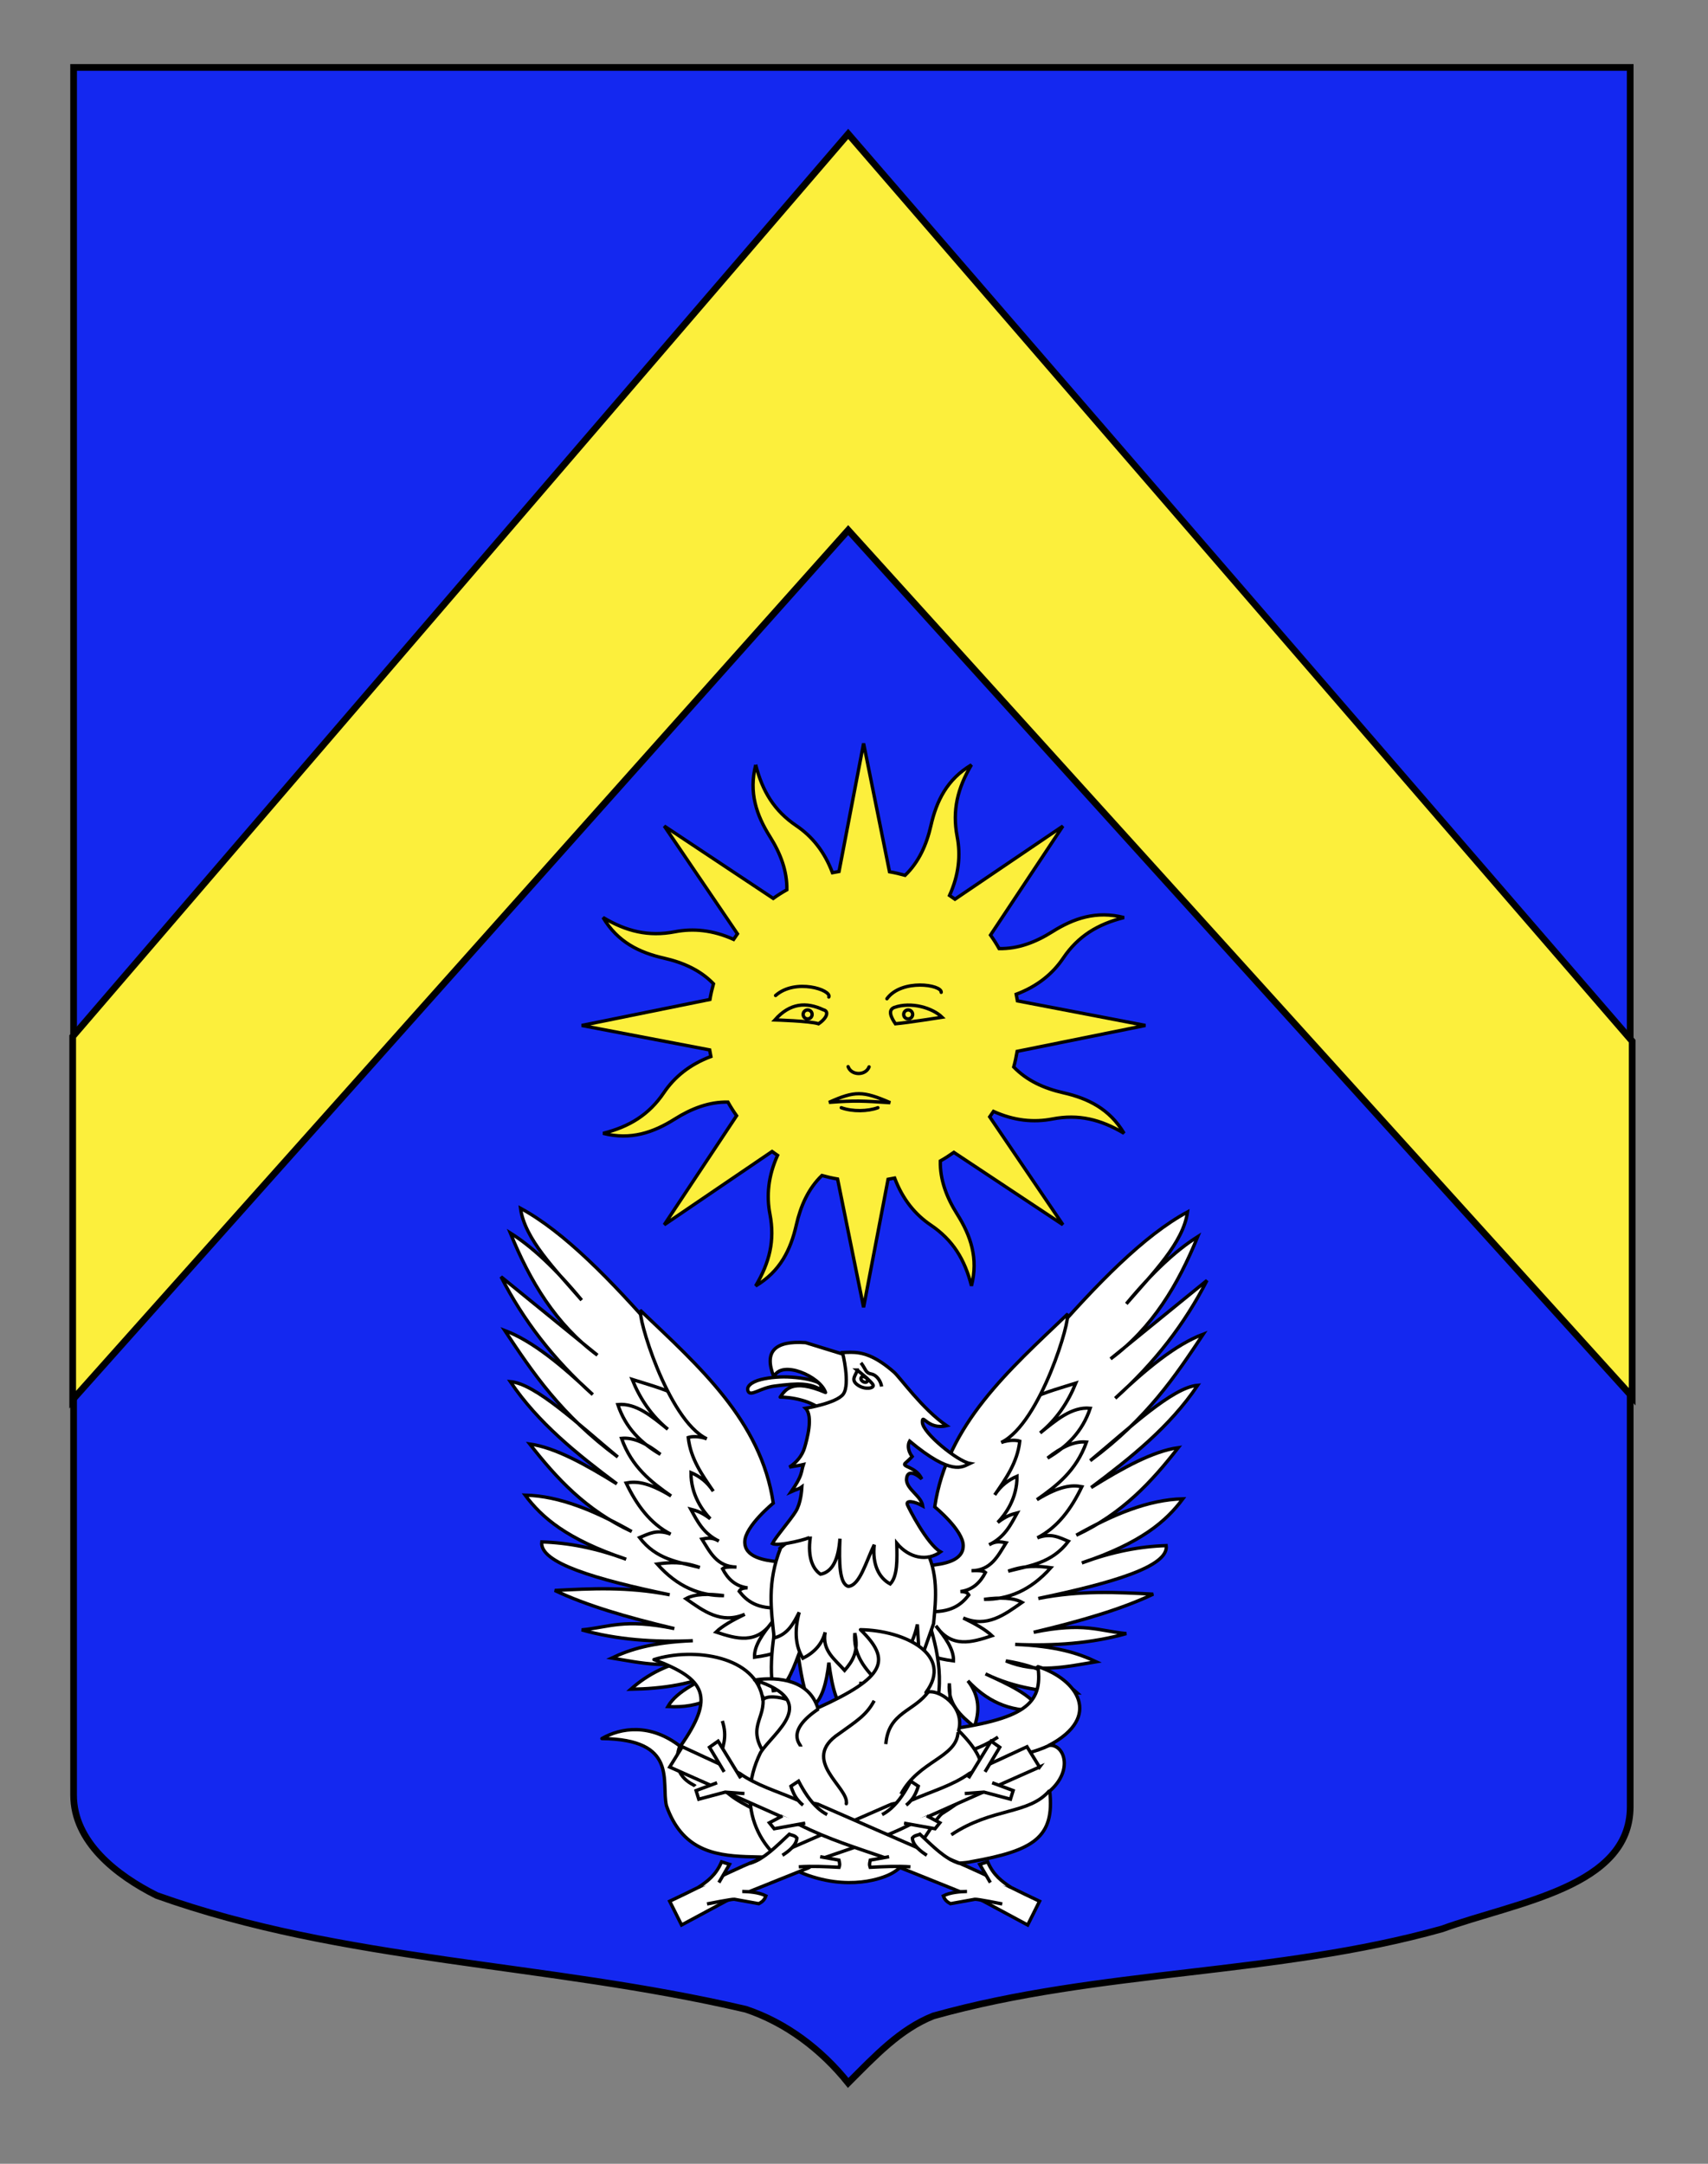 <?xml version="1.0" encoding="UTF-8"?>
<svg id="Layer_1" xmlns="http://www.w3.org/2000/svg" width="255.118" height="323.148" version="1.1" viewBox="0 0 255.118 323.148">
  <rect x="0" y="0" width="255.118" height="323.148" fill="#808080" stroke="none"/>
  <!-- Generator: Adobe Illustrator 29.4.0, SVG Export Plug-In . SVG Version: 2.1.0 Build 152)  -->
  <g id="Calque_2">
    <path id="Fond_ecu" d="M10.994,10.075h232.504v259.75c0,12.043-17.099,14.25-28.1,18.25-25,7-51,6-76,12.999-5,2-8.708,6-12.708,10-4-5-9.292-9-15.292-11-30-6.999-60-6.999-88-16.999-6-3-12.406-8-12.406-15,.002-23.542.002-121.625.002-258Z" fill="#1428f0" stroke="#000"/>
  </g>
  <g id="Chevron">
    <polygon points="243.795 155.5 126.692 20 10.858 154.8 10.858 209.033 126.692 79.173 243.795 208.602 243.795 155.5" fill="#fcef3c" stroke="#000"/>
  </g>
  <g id="Phenix">
    <g id="Oiseau">
      <g id="Aile_D">
        <path id="path2322" d="M108.199,215.914l-.554,10.095,4.845,8.93,5.814,2.33c.197,7.504.754,15.133-3.876,20.966-1.225-1.759-1.351-4.417-1.108-7.377.266,3.027-1.645,4.801-3.738,6.471-.799-2.286-.807-4.573.969-6.859-2.645,2.804-5.946,4.69-10.797,4.4,1.372-2.386,4.826-3.887,8.167-5.436-4.356,2.139-8.981,2.769-13.704,2.847,2.465-2.178,5.623-3.985,10.659-4.789-4.625,1.925-9.05.863-13.497.13,2.67-1.267,5.97-2.347,12.113-2.589-5.79.25-11.374-.144-16.611-1.617,4.106-.382,6.295-1.742,13.843-.194-7.227-1.718-13.153-3.463-17.857-5.695,5.43-.275,10.837-.59,17.165.647-10.938-2.287-19.515-4.752-19.103-7.895,3.934.121,8.109.916,12.597,2.588-8.884-2.986-12.607-6.249-15.089-9.577,5.2.124,10.535,2.393,15.919,5.436-6.876-3.2-11.269-7.996-15.227-13.071,3.779.521,8.321,3.043,13.012,5.953-5.967-4.472-11.768-9.101-15.919-15.271,3.77.301,10.194,6.392,16.058,11.259-8.515-6.298-12.696-12.597-16.888-18.895,4.166,1.564,8.619,5.273,13.151,9.577-5.887-5.25-10.401-11.143-13.704-17.601l14.397,11.713c-6.236-4.604-10.084-11.068-13.012-18.249,3.196,2.009,6.724,5.26,10.659,10.03-3.966-4.573-8.525-9.146-9.136-13.719,6.485,3.487,13.546,10.743,20.764,19.025l9.69,16.436Z" fill="#fff" stroke="#000" stroke-width=".5"/>
        <path id="path2324" d="M111.383,233.515c2.543,3.514,5.832,6.408,10.036,8.542-1.149,2.708-3.526,4.791-8.721,5.436-.064-1.747,1.246-3.494,2.63-5.242-2.318,3.375-5.334,2.507-8.375,1.488.915-.884,2.457-1.769,4.291-2.653-3.539,1.501-6.149-.473-8.79-2.329,1.286-.718,3.285-.768,5.676-.453-3.581.036-6.939-1.312-9.967-4.724,1.854-.267,3.786-.406,6.368.518-3.191-.818-6.513-1.174-8.998-4.465,1.344-.551,2.585-1.293,4.638-.518-3.044-1.576-5.072-4.34-6.645-7.636,1.456-.283,3.248-.166,6.714,1.941-2.982-2.089-5.874-4.315-7.406-8.607,1.938-.19,3.876.867,5.814,2.394-2.839-1.662-5.184-3.888-6.368-7.442,2.737-.261,5.096,1.772,7.475,3.689-2.461-2.023-4.159-4.556-5.329-7.442,4.384,1.372,8.767,2.39,13.151,6.924-1.148,7.645.727,14.307,3.807,20.578Z" fill="#fff" stroke="#000" stroke-width=".5"/>
        <path id="path2326" d="M116.644,240.116c-3.534.229-5.068-.981-6.229-2.459.137-.27.379-.503,1.246-.517-1.805-.237-2.946-1.32-3.738-2.847.212-.19.675-.326,2.076-.259-2.911-.042-3.936-2.219-5.156-4.174.76-.133,1.498-.327,2.526.291-2.32-1.125-3.209-2.963-4.188-4.756.808.203,1.646.457,2.907,1.424-1.115-1.161-2.921-3.583-2.872-6.892,1.272.543,2.418,1.379,3.322,2.782-1.612-2.377-3.385-4.798-3.738-8.024.483-.166,1.561-.233,2.769.194-5.88-2.818-10.529-18.809-9.829-19.09,8.645,8.26,17.947,16.405,19.761,28.699,0,0-4.245,3.47-4.257,5.791-.011,2.289,2.898,2.77,5.122,2.977l.277,6.859Z" fill="#fff" stroke="#000" stroke-width=".5"/>
      </g>
      <g id="Aile_G">
        <path id="path2311" d="M156.609,200.028c7.218-8.281,14.279-15.538,20.764-19.025-.611,4.573-5.17,9.146-9.136,13.719,3.934-4.77,7.463-8.021,10.659-10.03-2.928,7.181-6.777,13.644-13.012,18.248l14.396-11.713c-3.304,6.458-7.817,12.351-13.704,17.601,4.532-4.304,8.985-8.013,13.151-9.577-4.193,6.299-8.373,12.597-16.888,18.895,5.864-4.868,12.288-10.959,16.058-11.26-4.151,6.171-9.952,10.799-15.919,15.272,4.691-2.911,9.234-5.432,13.012-5.953-3.958,5.076-8.351,9.872-15.227,13.072,5.384-3.042,10.719-5.312,15.919-5.436-2.482,3.328-6.204,6.591-15.089,9.577,4.488-1.673,8.663-2.468,12.597-2.588.412,3.143-8.164,5.608-19.103,7.895,6.328-1.237,11.735-.922,17.165-.647-4.704,2.231-10.631,3.976-17.857,5.695,7.548-1.548,9.737-.187,13.843.194-5.238,1.473-10.821,1.868-16.611,1.618,6.142.241,9.443,1.322,12.113,2.588-4.447.734-8.872,1.796-13.497-.129,5.036.804,8.194,2.611,10.659,4.788-4.723-.078-9.348-.709-13.704-2.847,3.341,1.549,6.796,3.05,8.167,5.436-4.852.29-8.152-1.596-10.797-4.4,1.776,2.287,1.767,4.573.969,6.859-2.092-1.67-4.004-3.444-3.738-6.471.244,2.961.116,5.618-1.107,7.377-4.63-5.833-4.073-13.462-3.876-20.966l5.814-2.33,4.845-8.93-.554-10.095,9.69-16.436Z" fill="#fff" stroke="#000" stroke-width=".5"/>
        <path id="path2313" d="M147.542,213.488c4.384-4.534,8.767-5.552,13.151-6.924-1.171,2.885-2.868,5.419-5.329,7.442,2.379-1.917,4.738-3.95,7.475-3.688-1.184,3.553-3.529,5.78-6.368,7.442,1.938-1.528,3.876-2.584,5.814-2.394-1.533,4.291-4.424,6.517-7.406,8.607,3.465-2.107,5.257-2.224,6.714-1.941-1.572,3.296-3.601,6.06-6.645,7.636,2.053-.775,3.294-.033,4.638.517-2.485,3.291-5.808,3.647-8.998,4.465,2.581-.923,4.514-.784,6.368-.518-3.027,3.412-6.386,4.76-9.967,4.724,2.391-.315,4.39-.265,5.675.453-2.641,1.856-5.251,3.83-8.79,2.33,1.834.884,3.377,1.769,4.291,2.653-3.041,1.018-6.057,1.887-8.375-1.488,1.384,1.747,2.694,3.495,2.63,5.242-5.195-.645-7.571-2.728-8.721-5.436,4.204-2.134,7.493-5.028,10.036-8.542,3.079-6.27,4.954-12.932,3.806-20.577Z" fill="#fff" stroke="#000" stroke-width=".5"/>
        <path id="path2309" d="M138.751,233.807c2.224-.207,5.133-.688,5.122-2.977-.011-2.322-4.257-5.792-4.257-5.792,1.813-12.294,11.116-20.439,19.761-28.699.701.281-3.948,16.272-9.828,19.09,1.207-.427,2.285-.36,2.769-.194-.353,3.226-2.126,5.647-3.738,8.024.904-1.404,2.051-2.24,3.322-2.782.048,3.309-1.758,5.731-2.872,6.892,1.261-.966,2.099-1.22,2.907-1.424-.978,1.794-1.868,3.631-4.188,4.756,1.028-.618,1.766-.424,2.526-.291-1.22,1.955-2.246,4.132-5.156,4.174,1.402-.067,1.865.069,2.076.259-.792,1.528-1.933,2.611-3.738,2.847.866.014,1.108.248,1.246.518-1.161,1.478-2.696,2.687-6.229,2.459l.277-6.86Z" fill="#fff" stroke="#000" stroke-width=".5"/>
      </g>
      <g id="g4252">
        <path id="path2307" d="M116.603,238.078c-.738,4.849-1.934,9.745-1.107,14.431,1.715-.101,2.746-2.601,3.738-5.242.564,3.732,1.098,6.534,2.215,7.506,1.274-.968,2.002-3.261,2.353-6.471.483,3.728,1.165,6.505,3.115,8.348,1.129-1.833,1.771-3.182,1.661-5.501.12,1.981.577,3.645,1.8,4.594,1.704-1.018,1.791-3.269,2.076-6.277l.208,4.012c1.2-1.111,2.451-2.155,2.215-5.112.164,3.161,3.52,5.452,5.053,6.277,1.232-5.864-.743-10.978-2.353-16.178l-20.972-.388Z" fill="#fff" stroke="#000" stroke-width=".5"/>
        <path id="path2305" d="M116.603,231.154c-2.055,5.18-1.417,9.282-.969,13.46,2.079-.514,2.944-2.275,3.738-3.818-.788,2.923-.503,5.144.554,6.859,1.735-.875,2.879-2.145,3.322-3.883-.495,2.769,1.491,4.063,2.907,5.695,1.176-1.355,2.164-2.85,1.523-5.565-.233,3.029,1.275,5.022,3.045,6.859,1.476-2.038,1.934-4.434,1.938-6.989.052,1.607.089,3.568.346,5.306,1.375-1.137,3.204-2.688,4.015-6.471l.346,5.76,2.076-5.889c.381-3.811.719-7.618-1.246-11.259l-10.936-2.977-6.645-.518-4.015,3.429Z" fill="#fff" stroke="#000" stroke-width=".5"/>
        <path id="Langue" d="M113.643,206.031c1.347-.334,2.954-.469,4.59-.359,1.635.109,3.436.416,4.439,1.037l-.09.819c-1.623-.941-3.203-1.016-6.936-.518-2.049.273-3.455,1.538-3.867.831-.434-.744.516-1.475,1.864-1.81Z" fill="#fff" stroke="#000" stroke-width=".5"/>
        <g id="g2308">
          <path id="Bec" d="M127.04,202.588l.483,4.427-4.319,3.979c-1.8-1.907-5.28-2.356-6.675-2.341.733-.993,1.677-2.876,6.777-.69-.773-2.405-6.624-4.966-7.71-2.324-1.511-3.741.07-5.447,4.737-5.121l6.707,2.07Z" fill="#fff" stroke="#000" stroke-linecap="round" stroke-linejoin="round" stroke-width=".5"/>
          <path id="path10248" d="M127.028,201.957c-.398-.001-.786.022-1.181.044,0,0,1.18,4.695.118,6.189-.976,1.373-5.64,2.132-5.64,2.132,1.186,1.198.196,4.704-.139,5.854-.362,1.242-1.21,2.235-2.278,2.934.908-.185,1.276-.195,2.098-.389-.39,1.165-.075,1.518-1.824,4.056.762-.35,1.09-.352,1.597-.725-.032.467-.146,2.435-.926,3.685-.857,1.372-2.996,3.807-3.482,4.787.952.501,5.733-.798,5.665-.988-.467,3.253.499,4.882,1.522,5.567,1.877-.353,2.682-2.375,2.902-5.311-.161,3.688-.054,6.767,1.248,7.122,1.712-.104,2.67-3.738,3.875-6.212-.313,2.884.674,4.952,2.388,5.855,1.114-1.175,1.028-3.644.974-6.08,1.879,2.264,4.568,2.733,6.539,1.287-2.032-1.192-4.724-6.482-4.942-7.023-.295-.73.988-.556,2.284.159-.22-1.435-2.285-2.416-2.422-3.819-.019-1.488,1.105-1.285,2.277-.204-.841-1.871-3.122-1.784-2.44-2.381.666-.584,1.004-.962,1.004-.962-.723-.949-.636-1.856-.378-2.306,6.328,5.267,7.875,3.853,8.998,3.331-1.851-.334-7.051-4.557-7.089-6.135-.036-1.488.744,1.169,3.618.5-3.628-2.486-6.953-7.206-7.852-7.992-2.923-2.554-4.786-2.973-6.512-2.977Z" fill="#fff" stroke="#000" stroke-width=".5"/>
        </g>
        <g id="Oeil">
          <path d="M128.591,203.53c.724.9.644,1.497,1.529,1.665.884.168,1.45,1.118,1.56,1.878" fill="#fff" stroke="#000" stroke-miterlimit="10" stroke-width=".5"/>
          <path d="M128.035,204.611c-.098.736-1.135,1.418.131,2.27,1.05.705,2.362.46,2.263,0s-2.395-2.27-2.395-2.27Z" fill="#fff" stroke="#000" stroke-miterlimit="10" stroke-width=".5"/>
          <ellipse cx="129.086" cy="206.019" rx=".362" ry=".533" transform="translate(-114.025 208.074) rotate(-58.414)" fill="#fff" stroke="#000" stroke-miterlimit="10" stroke-width=".5"/>
        </g>
      </g>
    </g>
    <g id="Flammes">
      <g id="g7527">
        <path id="path7529" d="M127.271,280.846c5.638-7.584-13.825-8.378.447-18.282,4.164-2.485,13.958-4.849,7.434-10.733,3.769.495,7.236,2.319,5.304,6.625,12.619-1.672,15.319-3.904,14.579-9.556,5.901,1.909,9.676,7.483,1.676,11.752,2.271-.163,3.646,3.718.083,6.837.772,6.933-2.426,8.89-11.64,10.528-4.112.925-11.959-1.261-17.882,2.831Z" fill="#fff" stroke="#000" stroke-linejoin="round" stroke-width=".5"/>
        <path id="path7531" d="M140.692,258.32c-7.169,1.914-6.425,4.466-6.656,4.728" fill="#fff" stroke="#000" stroke-linejoin="round" stroke-width=".5"/>
        <path id="path7533" d="M149.065,259.422c-2.69,1.8-4.822,2.255-8.442,3.327-8.32,2.173-4.699,8.204-6.95,10.417l.199-.19" fill="#fff" stroke="#000" stroke-linejoin="round" stroke-width=".5"/>
        <path id="path7535" d="M145.72,266.168c4.025-4.568,7.466-3.499,11.766-5.896" fill="#fff" stroke="#000" stroke-linejoin="round" stroke-width=".5"/>
        <path id="path7537" d="M156.763,267.407c-3.103,3.641-8.461,2.483-14.671,6.608" fill="#fff" stroke="#000" stroke-linejoin="round" stroke-width=".5"/>
      </g>
      <g id="g11280">
        <path id="path9499" d="M124.841,280.594c-6.589-7.278-20.724,2.089-25.299-10.922-.809-3.559,1.82-9.904-9.641-10.026,2.841-1.624,7.235-2.318,11.715,1.17,5.178-7.375,3.847-10.045-3.943-12.964,5.925-1.88,15.381-.545,16.275,6,1.112-1.246,6.965.317,8.948,3.942,9.479,3.65,10.406,6.585,7.955,12.533-.557,2.399-7.887,4.878-6.01,10.266Z" fill="#fff" stroke="#000" stroke-linejoin="round" stroke-width=".5"/>
        <path id="path10386" d="M101.578,260.62c-1.685,4.751,2.07,5.862,2.277,6.131" fill="#fff" stroke="#000" stroke-linejoin="round" stroke-width=".5"/>
        <path id="path10388" d="M107.893,257.015c.775,2.413.127,3.762-.588,6.221-2.023,5.485,7.94,7.164,9.507,9.596l-.132-.211" fill="#fff" stroke="#000" stroke-linejoin="round" stroke-width=".5"/>
        <path id="path10390" d="M114.724,262.643c-3.6-4.704-.202-5.825-.818-9.404" fill="#fff" stroke="#000" stroke-linejoin="round" stroke-width=".5"/>
        <path id="path10392" d="M122.774,257.764c2.932,3.696-1.7,5.739.052,11.293" fill="#fff" stroke="#000" stroke-linejoin="round" stroke-width=".5"/>
      </g>
      <g id="g7551">
        <path id="path7553" d="M120.71,280.079c-7.208-2.514-11.054-10.325-7.111-18.337,1.99-3.132,9.126-7.598-.875-10.846,3.734-.547,8.132.092,9.427,4.176,10.163-4.607,11.02-7.156,6.375-11.683,6.647.091,13.96,3.78,9.775,9.378,1.926-.714,5.891,2.173,4.884,5.682,5.571,5.587,4.158,8.243-2.517,12.431-1.299,1.016-4.294,7.455-7.774,9.056,0,0-4.975,2.657-12.183.143Z" fill="#fff" stroke="#000" stroke-linejoin="round" stroke-width=".5"/>
        <path id="path7555" d="M122.272,255.207c-5.093,3.422-2.63,5.362-2.653,5.638" fill="#fff" stroke="#000" stroke-linejoin="round" stroke-width=".5"/>
        <path id="path7557" d="M130.573,253.994c-1.152,2.187-2.748,3.11-5.246,4.926-5.947,3.93,1.55,8.039,1.083,10.458l.045-.208" fill="#fff" stroke="#000" stroke-linejoin="round" stroke-width=".5"/>
        <path id="path7559" d="M132.313,260.473c.402-4.835,4.246-4.818,6.422-7.914" fill="#fff" stroke="#000" stroke-linejoin="round" stroke-width=".5"/>
        <path id="path7561" d="M143.106,258.696c-.226,3.827-5.855,4.225-8.531,9.246" fill="#fff" stroke="#000" stroke-linejoin="round" stroke-width=".5"/>
      </g>
      <g id="g5445">
        <path id="path3059" d="M155.274,263.901l-1.876-3.032-5.55,2.571-3.027,1.402c-2.58,1.836-5.646,2.674-8.504,3.94l-3.157.656-15.572,6.804c-5.865,1.671-11.691,4.956-17.559,7.698l1.776,3.548,6.734-3.623,12.223-4.91,2.289-1.49c4.279-1.481,8.562-2.792,12.821-4.942l19.404-8.624Z" fill="#fff" stroke="#000" stroke-width=".5"/>
        <path id="path3061" d="M107.378,281.152l1.587-2.723-1.188-.368c-.869,2.049-2.159,2.914-3.423,3.793" fill="#fff" stroke="#000" stroke-width=".5"/>
        <path id="path3063" d="M105.605,284.344s3.76-.754,4.092-.694c.331.06,3.644.658,3.644.658.402-.227.805-.454,1.064-1.165-1.013-.532-2.553-.646-3.537-.661" fill="#fff" stroke="#000" stroke-width=".5"/>
        <path id="path3065" d="M119.31,278.807c1.975-.135,3.995-.033,6.015.068.099-.335.15-.353-.009-1.073l-2.812-.508" fill="#fff" stroke="#000" stroke-width=".5"/>
        <path id="path3067" d="M116.865,277.076c.842-.522,2.109-1.47,2.162-2.578-.365-.44-.756-.386-1.135-.566-1.896,1.758-3.742,3.718-5.911,4.362" fill="#fff" stroke="#000" stroke-width=".5"/>
        <path id="path3069" d="M135.03,272.276l4.637.837.715-.889-1.952-1.031" fill="#fff" stroke="#000" stroke-width=".5"/>
        <path id="path3071" d="M135.353,269.597s.358-.285.717-.702c.129-.15.259-.317.372-.495.474-.743.721-1.64.721-1.64l-1.137-.752c-.834,1.6-1.762,3.027-2.916,4.05-.42.373-.87.692-1.356.947" fill="#fff" stroke="#000" stroke-width=".5"/>
        <path id="path3073" d="M144.105,267.86l2.869-.215,3.957,1.054.401-1.285-3.135-1.169" fill="#fff" stroke="#000" stroke-width=".5"/>
        <path id="path3075" d="M147.131,264.62l2.197-3.675-1.29-.911-3.384,5.53" fill="#fff" stroke="#000" stroke-width=".5"/>
      </g>
      <g id="g54451" data-name="g5445">
        <path id="path30591" data-name="path3059" d="M119.432,272.525c4.258,2.15,8.542,3.461,12.821,4.942l2.289,1.49,12.223,4.91,6.734,3.623,1.776-3.548c-5.868-2.742-11.694-6.027-17.559-7.698l-15.572-6.804-3.157-.656c-2.858-1.266-5.924-2.104-8.504-3.94l-3.027-1.402-5.55-2.572-1.876,3.031,19.403,8.624Z" fill="#fff" stroke="#000" stroke-width=".5"/>
        <path id="path30611" data-name="path3061" d="M150.948,281.853c-1.263-.88-2.554-1.744-3.423-3.793l-1.188.368,1.587,2.723" fill="#fff" stroke="#000" stroke-width=".5"/>
        <path id="path30631" data-name="path3063" d="M144.436,282.482c-.984.015-2.524.128-3.537.661.259.71.661.938,1.064,1.165,0,0,3.312-.598,3.644-.658.331-.06,4.092.694,4.092.694" fill="#fff" stroke="#000" stroke-width=".5"/>
        <path id="path30651" data-name="path3065" d="M132.798,277.294l-2.812.508c-.159.72-.108.738-.009,1.073,2.019-.101,4.039-.203,6.014-.068" fill="#fff" stroke="#000" stroke-width=".5"/>
        <path id="path30671" data-name="path3067" d="M143.321,278.294c-2.169-.645-4.015-2.604-5.911-4.362-.379.181-.77.126-1.135.566.053,1.108,1.32,2.055,2.162,2.578" fill="#fff" stroke="#000" stroke-width=".5"/>
        <path id="path30691" data-name="path3069" d="M116.872,271.193l-1.952,1.031.715.889,4.637-.837" fill="#fff" stroke="#000" stroke-width=".5"/>
        <path id="path30711" data-name="path3071" d="M123.55,271.005c-.486-.254-.936-.574-1.356-.947-1.153-1.023-2.082-2.451-2.916-4.05l-1.137.752s.247.896.721,1.64c.113.177.242.344.372.495.359.417.717.702.717.702" fill="#fff" stroke="#000" stroke-width=".5"/>
        <path id="path30731" data-name="path3073" d="M107.105,266.246l-3.135,1.169.401,1.285,3.957-1.054,2.869.215" fill="#fff" stroke="#000" stroke-width=".5"/>
        <path id="path30751" data-name="path3075" d="M110.647,265.565l-3.384-5.531-1.29.911,2.197,3.675" fill="#fff" stroke="#000" stroke-width=".5"/>
      </g>
    </g>
  </g>
  <g id="Soleil">
    <path id="path2140" d="M112.879,114.235c-1.054,4.121.108,7.513,2.122,10.71,1.557,2.472,2.58,5.106,2.531,7.936-.708.4-1.384.83-2.036,1.293l-16.275-10.81,10.927,16.096c-.196.271-.387.553-.572.832-3.099-1.396-6.008-1.673-8.781-1.137-3.919.758-7.246-.062-10.72-2.133,2.169,3.659,5.404,5.236,9.089,6.072,2.854.647,5.435,1.785,7.404,3.828-.215.77-.391,1.549-.526,2.339l-19.157,3.885,19.114,3.655c.053.329.116.657.183.985-3.179,1.203-5.44,3.06-7.021,5.4-2.235,3.307-5.152,5.08-9.073,6.072,4.121,1.054,7.507-.121,10.704-2.135,2.472-1.557,5.106-2.581,7.936-2.532.4.709.83,1.385,1.293,2.037l-10.805,16.288,16.104-10.945c.269.194.541.394.817.577-1.396,3.1-1.667,6.022-1.131,8.794.758,3.919-.069,7.232-2.139,10.707,3.659-2.169,5.236-5.404,6.072-9.089.648-2.854,1.785-5.435,3.828-7.404.772.215,1.547.391,2.339.525l3.885,19.157,3.656-19.114c.328-.053.656-.116.984-.184,1.202,3.181,3.061,5.442,5.401,7.021,3.307,2.235,5.08,5.153,6.073,9.073,1.054-4.121-.122-7.508-2.136-10.704-1.56-2.476-2.571-5.103-2.518-7.941.704-.398,1.374-.827,2.023-1.288l16.288,10.805-10.932-16.109c.192-.266.383-.539.564-.812,3.1,1.4,6.02,1.667,8.794,1.131,3.919-.759,7.232.069,10.707,2.139-2.169-3.658-5.399-5.222-9.084-6.058-2.851-.647-5.428-1.807-7.395-3.848.213-.768.377-1.544.512-2.333l19.162-3.871-19.119-3.669c-.052-.329-.116-.657-.184-.985,3.182-1.202,5.441-3.059,7.022-5.4,2.234-3.307,5.158-5.066,9.079-6.059-4.121-1.054-7.513.108-10.711,2.121-2.476,1.56-5.103,2.572-7.941,2.518-.397-.704-.827-1.374-1.287-2.022l10.81-16.276-16.116,10.918c-.266-.192-.539-.383-.812-.563,1.398-3.099,1.674-6.009,1.138-8.781-.758-3.919.062-7.246,2.133-10.72-3.659,2.169-5.222,5.399-6.058,9.083-.648,2.858-1.806,5.447-3.855,7.415-.766-.213-1.539-.397-2.326-.531l-3.872-19.165-3.669,19.12c-.329.053-.657.116-.985.183-1.203-3.18-3.06-5.44-5.4-7.021-3.307-2.236-5.067-5.158-6.06-9.079Z" fill="#fcef3c" stroke="#000" stroke-width=".5"/>
    <path id="path6604" d="M123.821,164.635c3.957-.296,5.042-.22,9.154.047-4.103-1.779-5.301-1.779-9.154-.047Z" fill="#fcef3c" stroke="#000" stroke-width=".5"/>
    <path id="path6606" d="M115.74,152.322c2.268-2.563,4.715-2.7,7.251-1.51.848.196.586,1.192-.722,2.084-1.313-.425-6.529-.574-6.529-.574Z" fill="#fcef3c" stroke="#000" stroke-width=".5"/>
    <path id="path6608" d="M123.796,148.898c.45-1.066-4.977-2.841-7.95-.224" fill="#fcef3c" stroke="#000" stroke-linecap="round" stroke-width=".5"/>
    <path id="path6610" d="M140.585,148.198c.089-1.153-5.894-2.055-8.11.958" fill="#fcef3c" stroke="#000" stroke-linecap="round" stroke-width=".5"/>
    <path id="path66101" data-name="path6610" d="M131.128,165.433c-1.504.547-3.761.616-5.471,0" fill="#fcef3c" stroke="#000" stroke-linecap="round" stroke-width=".5"/>
    <path id="path6612" d="M133.746,152.896c-.634-.931-1.184-2.024-.178-2.438,2.557-.892,5.709.059,7.148,1.461,0,0-5.165.82-6.97.977Z" fill="#fcef3c" stroke="#000" stroke-width=".5"/>
    <circle cx="120.634" cy="151.498" r=".669" fill="#fcef3c" stroke="#000" stroke-width=".5"/>
    <circle cx="135.649" cy="151.498" r=".669" fill="#fcef3c" stroke="#000" stroke-width=".5"/>
    <path d="M126.678,159.298c.491,1.372,2.642,1.351,3.134.033" fill="#fcef3c" stroke="#000" stroke-linecap="round" stroke-width=".5"/>
  </g>
</svg>